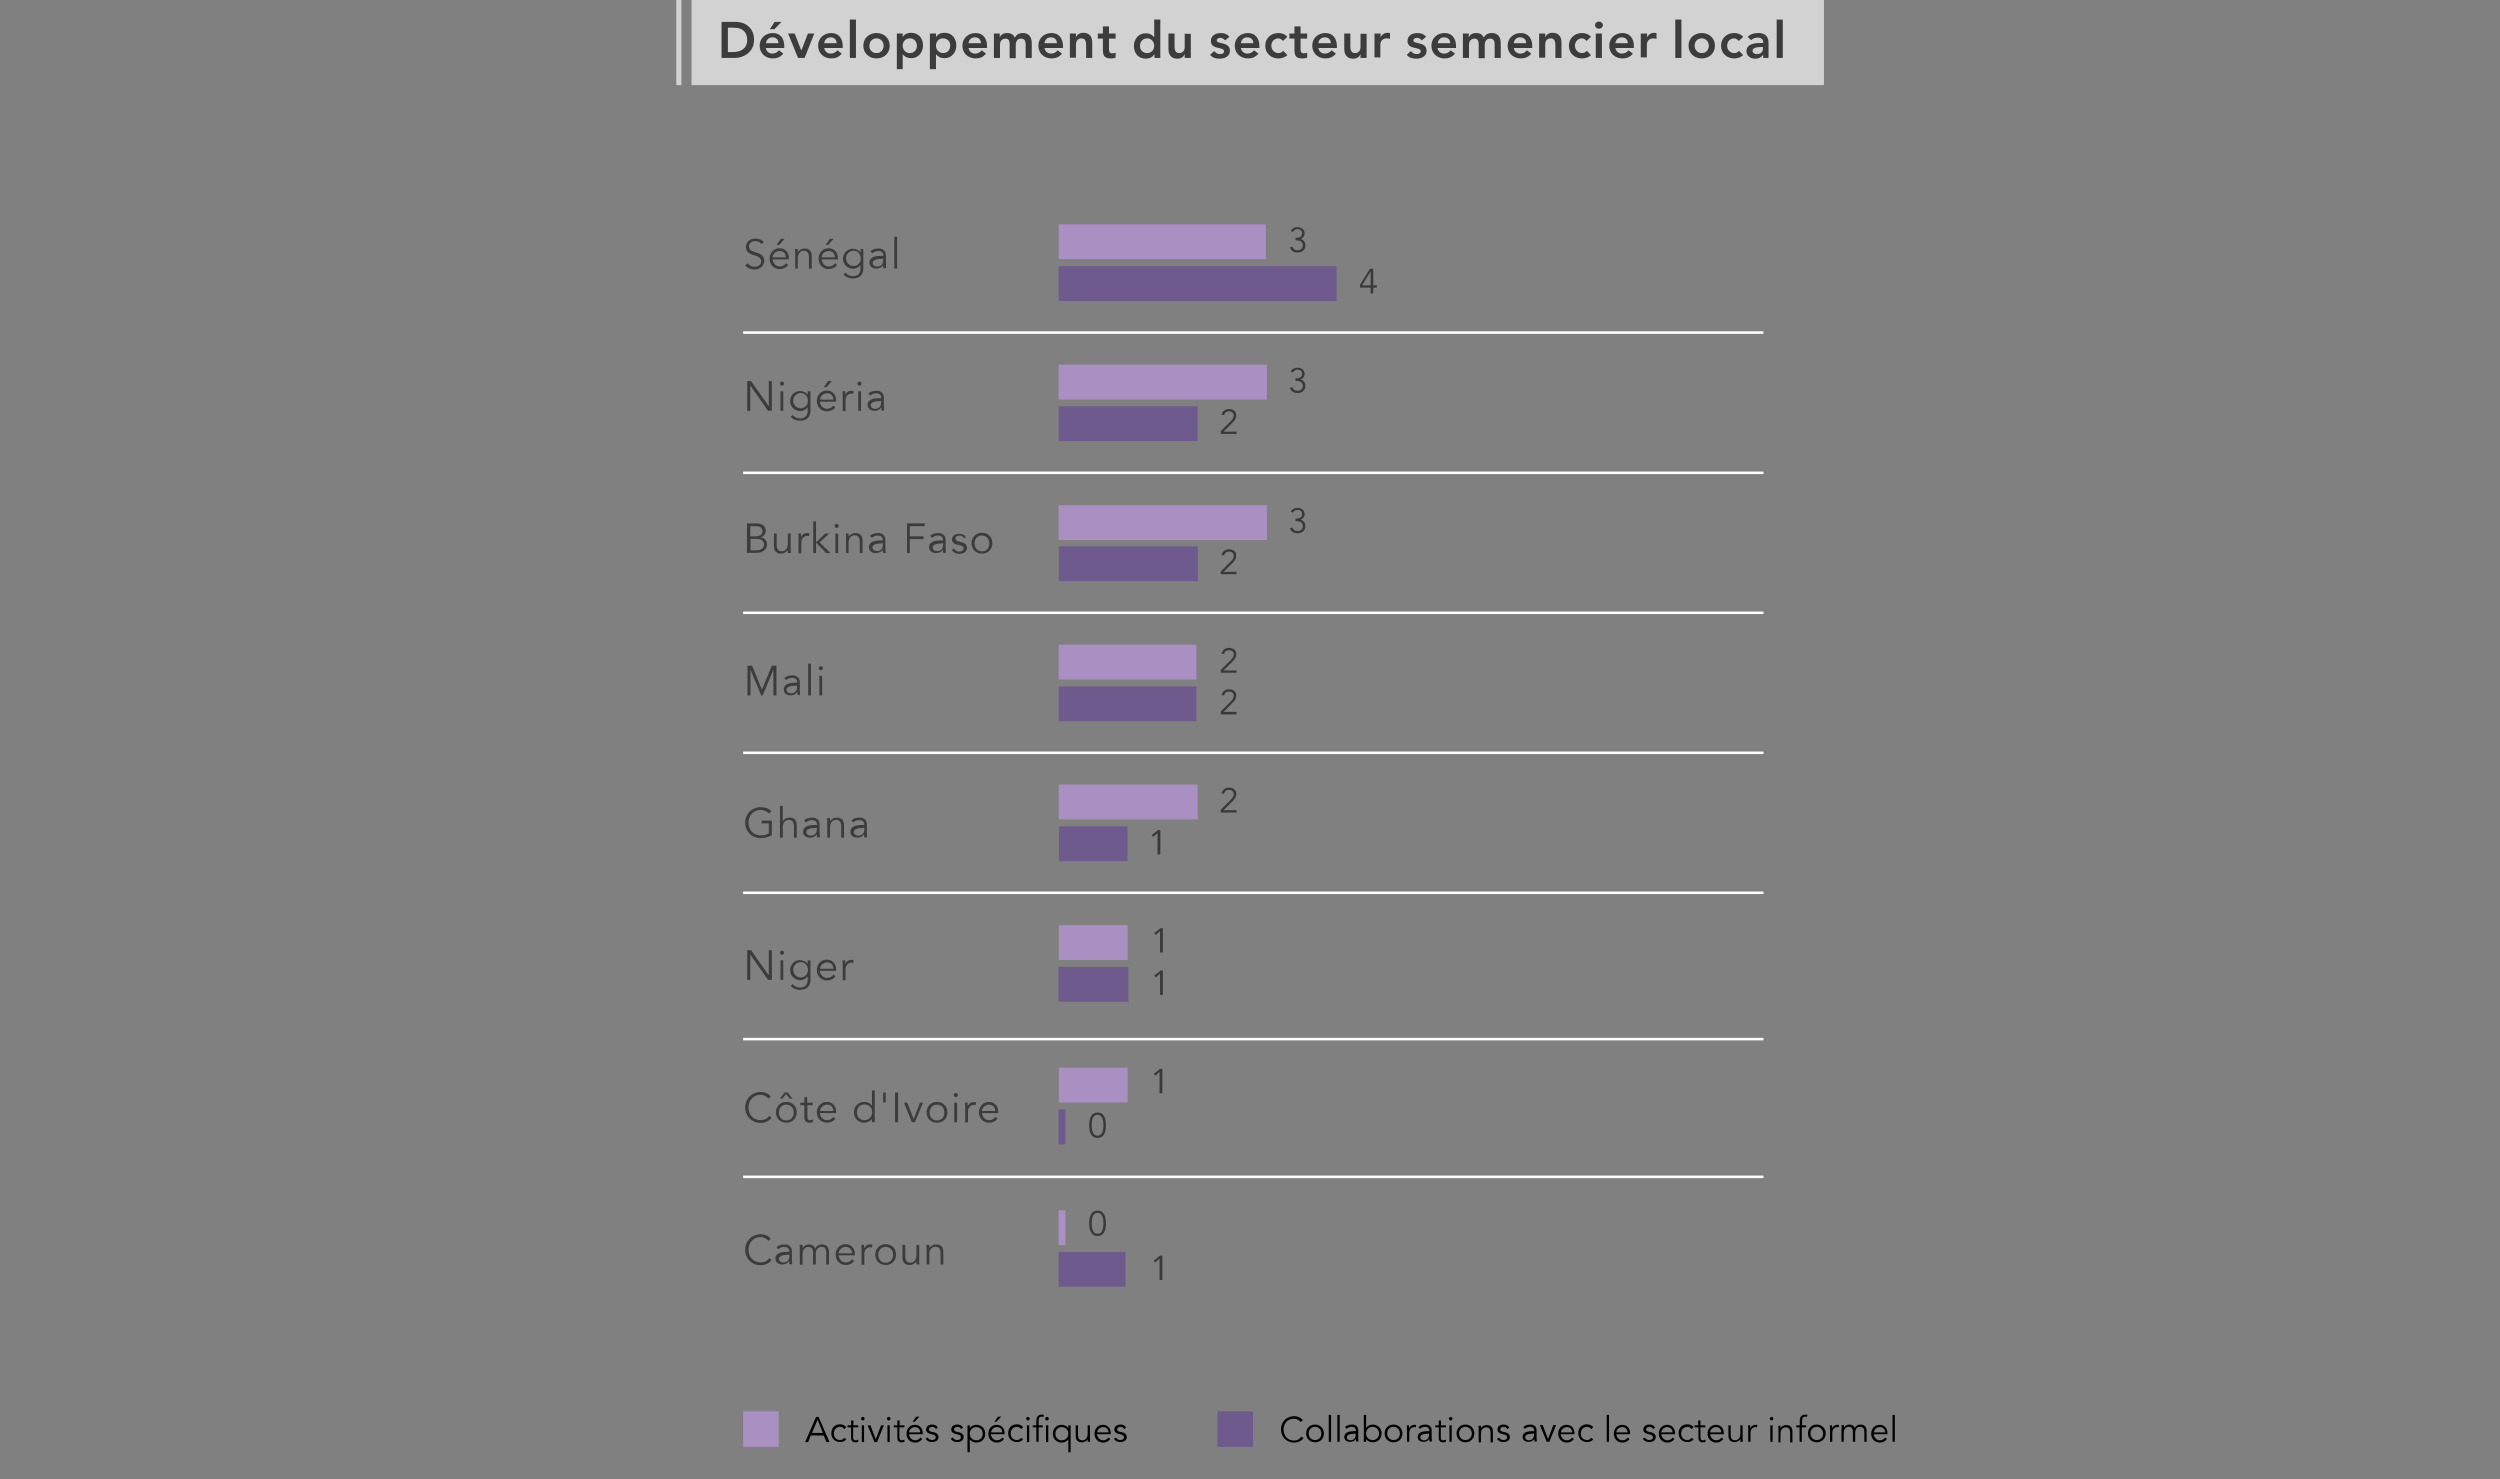 <?xml version="1.0" encoding="utf-8"?>
<!-- Generator: Adobe Illustrator 22.1.0, SVG Export Plug-In . SVG Version: 6.00 Build 0)  -->
<svg version="1.1" xmlns="http://www.w3.org/2000/svg" xmlns:xlink="http://www.w3.org/1999/xlink" x="0px" y="0px"
	 viewBox="0 0 984 582.2" style="enable-background:new 0 0 984 582.2;" xml:space="preserve">
<rect x="0" y="0" width="984" height="582.2" fill="#808080" stroke="none"/>
<style type="text/css">
	.st0{fill:#D2D2D2;}
	.st1{fill:#3C3C3C;}
	.st2{fill:#A98FC2;}
	.st3{fill:#6E5A8C;}
	.st4{fill:none;stroke:#FFFFFF;stroke-miterlimit:10;}
	.st5{fill:#393939;}
</style>
<g id="Main">
</g>
<g id="Tekst">
	<g>
		<rect x="272.2" class="st0" width="445.7" height="33.5"/>
		<g>
			<path class="st1" d="M284,8.6h5.6c3.7,0,7.2,2.3,7.2,7.1c0,4.8-4.1,7.1-7.5,7.1H284V8.6z M288.4,20.5c3.2,0,5.7-1.4,5.7-4.8
				c0-3.4-2.2-4.8-5.3-4.8h-2.3v9.6H288.4z"/>
			<path class="st1" d="M301.4,18.8c0.2,1.4,1.2,2.3,2.6,2.3c1.2,0,2-0.6,2.6-1.3l1.7,1.3c-1.1,1.4-2.5,1.9-4.1,1.9
				c-2.9,0-5.2-2-5.2-5s2.3-5,5.2-5c2.7,0,4.5,1.9,4.5,5.2v0.7H301.4z M306.4,17c0-1.4-0.9-2.3-2.4-2.3c-1.4,0-2.3,0.9-2.5,2.3
				H306.4z M304.9,8.6h2.7l-2.8,2.9H303L304.9,8.6z"/>
			<path class="st1" d="M310.2,13.2h2.6l2.6,6.7h0l2.6-6.7h2.5l-3.8,9.6h-2.6L310.2,13.2z"/>
			<path class="st1" d="M324.4,18.8c0.2,1.4,1.2,2.3,2.6,2.3c1.2,0,2-0.6,2.6-1.3l1.7,1.3c-1.1,1.4-2.5,1.9-4.1,1.9
				c-2.9,0-5.2-2-5.2-5s2.3-5,5.2-5c2.7,0,4.5,1.9,4.5,5.2v0.7H324.4z M329.3,17c0-1.4-0.9-2.3-2.4-2.3c-1.4,0-2.3,0.9-2.5,2.3
				H329.3z"/>
			<path class="st1" d="M334.5,7.7h2.4v15.1h-2.4V7.7z"/>
			<path class="st1" d="M345,13c2.9,0,5.2,2,5.2,5s-2.3,5-5.2,5s-5.2-2-5.2-5S342.1,13,345,13z M345,20.9c1.8,0,2.8-1.4,2.8-2.9
				c0-1.5-1.1-2.9-2.8-2.9c-1.8,0-2.8,1.4-2.8,2.9C342.1,19.5,343.2,20.9,345,20.9z"/>
			<path class="st1" d="M353,13.2h2.3v1.4h0c0.7-1.2,2-1.7,3.3-1.7c3,0,4.7,2.2,4.7,5s-1.9,5-4.6,5c-1.8,0-2.8-0.8-3.3-1.5h-0.1v5.8
				H353V13.2z M358.1,15.1c-1.8,0-2.8,1.4-2.8,2.9c0,1.5,1.1,2.9,2.8,2.9c1.8,0,2.8-1.4,2.8-2.9C360.9,16.5,359.9,15.1,358.1,15.1z"
				/>
			<path class="st1" d="M366.1,13.2h2.3v1.4h0c0.7-1.2,2-1.7,3.3-1.7c3,0,4.7,2.2,4.7,5s-1.9,5-4.6,5c-1.8,0-2.8-0.8-3.3-1.5h-0.1
				v5.8h-2.4V13.2z M371.2,15.1c-1.8,0-2.8,1.4-2.8,2.9c0,1.5,1.1,2.9,2.8,2.9c1.8,0,2.8-1.4,2.8-2.9
				C374.1,16.5,373,15.1,371.2,15.1z"/>
			<path class="st1" d="M381.2,18.8c0.2,1.4,1.2,2.3,2.6,2.3c1.2,0,2-0.6,2.6-1.3l1.7,1.3c-1.1,1.4-2.5,1.9-4.1,1.9
				c-2.9,0-5.2-2-5.2-5s2.3-5,5.2-5c2.7,0,4.5,1.9,4.5,5.2v0.7H381.2z M386.1,17c0-1.4-0.9-2.3-2.4-2.3c-1.4,0-2.3,0.9-2.5,2.3
				H386.1z"/>
			<path class="st1" d="M391.2,13.2h2.3v1.5h0c0.4-0.9,1.3-1.7,2.9-1.7c1.5,0,2.5,0.6,3,1.8c0.7-1.2,1.7-1.8,3.2-1.8
				c2.6,0,3.5,1.8,3.5,4.1v5.7h-2.4v-5.4c0-1.2-0.4-2.2-1.8-2.2c-1.5,0-2.1,1.2-2.1,2.5v5.2h-2.4v-5.7c0-1.2-0.5-2-1.6-2
				c-1.6,0-2.2,1.2-2.2,2.4v5.2h-2.4V13.2z"/>
			<path class="st1" d="M411.1,18.8c0.2,1.4,1.2,2.3,2.6,2.3c1.2,0,2-0.6,2.6-1.3l1.7,1.3c-1.1,1.4-2.5,1.9-4.1,1.9
				c-2.9,0-5.2-2-5.2-5s2.3-5,5.2-5c2.7,0,4.5,1.9,4.5,5.2v0.7H411.1z M416,17c0-1.4-0.9-2.3-2.4-2.3c-1.4,0-2.3,0.9-2.5,2.3H416z"
				/>
			<path class="st1" d="M421.2,13.2h2.3v1.5h0c0.4-1,1.3-1.8,2.9-1.8c2.6,0,3.5,1.8,3.5,3.8v6.1h-2.4v-4.9c0-1.1-0.1-2.8-1.8-2.8
				c-1.6,0-2.2,1.2-2.2,2.4v5.2h-2.4V13.2z"/>
			<path class="st1" d="M432.1,15.2v-2h2v-2.8h2.4v2.8h2.6v2h-2.6v4.2c0,1,0.3,1.6,1.3,1.6c0.4,0,1-0.1,1.3-0.3v2
				c-0.5,0.2-1.3,0.3-1.9,0.3c-2.5,0-3.1-1.1-3.1-3.4v-4.4H432.1z"/>
			<path class="st1" d="M454.3,21.4L454.3,21.4c-0.7,1.2-2,1.7-3.3,1.7c-3,0-4.7-2.2-4.7-5s1.9-5,4.6-5c1.8,0,2.8,0.8,3.3,1.5h0.1
				V7.7h2.4v15.1h-2.3V21.4z M451.5,20.9c1.8,0,2.8-1.4,2.8-2.9c0-1.5-1.1-2.9-2.8-2.9c-1.8,0-2.8,1.4-2.8,2.9
				C448.6,19.5,449.7,20.9,451.5,20.9z"/>
			<path class="st1" d="M468.6,22.8h-2.3v-1.5h0c-0.4,1-1.3,1.8-2.9,1.8c-2.6,0-3.5-1.8-3.5-3.8v-6.1h2.4v4.9c0,1.1,0.1,2.8,1.8,2.8
				c1.6,0,2.2-1.2,2.2-2.4v-5.2h2.4V22.8z"/>
			<path class="st1" d="M482.2,15.9c-0.5-0.6-1.1-1-1.9-1c-0.6,0-1.4,0.3-1.4,1c0,1.7,5.2,0.3,5.2,4.1c0,2.3-2.2,3.1-4.1,3.1
				c-1.5,0-2.8-0.4-3.7-1.5l1.6-1.5c0.6,0.7,1.3,1.2,2.3,1.2c0.7,0,1.6-0.3,1.6-1.1c0-2-5.2-0.4-5.2-4.1c0-2.1,1.9-3.1,3.9-3.1
				c1.3,0,2.6,0.4,3.4,1.5L482.2,15.9z"/>
			<path class="st1" d="M488.4,18.8c0.2,1.4,1.2,2.3,2.6,2.3c1.2,0,2-0.6,2.6-1.3l1.7,1.3c-1.1,1.4-2.5,1.9-4.1,1.9
				c-2.9,0-5.2-2-5.2-5s2.3-5,5.2-5c2.7,0,4.5,1.9,4.5,5.2v0.7H488.4z M493.3,17c0-1.4-0.9-2.3-2.4-2.3c-1.4,0-2.3,0.9-2.5,2.3
				H493.3z"/>
			<path class="st1" d="M505,16.1c-0.6-0.6-1.2-1-1.8-1c-1.8,0-2.8,1.4-2.8,2.9c0,1.5,1.1,2.9,2.8,2.9c0.7,0,1.4-0.3,1.9-0.9
				l1.6,1.7c-1,1-2.6,1.3-3.5,1.3c-2.9,0-5.2-2-5.2-5s2.3-5,5.2-5c1.2,0,2.6,0.4,3.5,1.5L505,16.1z"/>
			<path class="st1" d="M507.5,15.2v-2h2v-2.8h2.4v2.8h2.6v2h-2.6v4.2c0,1,0.3,1.6,1.3,1.6c0.4,0,1-0.1,1.3-0.3v2
				c-0.5,0.2-1.3,0.3-1.9,0.3c-2.5,0-3.1-1.1-3.1-3.4v-4.4H507.5z"/>
			<path class="st1" d="M518.9,18.8c0.2,1.4,1.2,2.3,2.6,2.3c1.2,0,2-0.6,2.6-1.3l1.7,1.3c-1.1,1.4-2.5,1.9-4.1,1.9
				c-2.9,0-5.2-2-5.2-5s2.3-5,5.2-5c2.7,0,4.5,1.9,4.5,5.2v0.7H518.9z M523.8,17c0-1.4-0.9-2.3-2.4-2.3c-1.4,0-2.3,0.9-2.5,2.3
				H523.8z"/>
			<path class="st1" d="M537.8,22.8h-2.3v-1.5h0c-0.4,1-1.3,1.8-2.9,1.8c-2.6,0-3.5-1.8-3.5-3.8v-6.1h2.4v4.9c0,1.1,0.1,2.8,1.8,2.8
				c1.6,0,2.2-1.2,2.2-2.4v-5.2h2.4V22.8z"/>
			<path class="st1" d="M541,13.2h2.4v1.5h0c0.5-1.1,1.6-1.8,2.8-1.8c0.3,0,0.6,0.1,0.9,0.1v2.3c-0.4-0.1-0.8-0.2-1.2-0.2
				c-2.3,0-2.6,1.9-2.6,2.4v5.1H541V13.2z"/>
			<path class="st1" d="M559.6,15.9c-0.5-0.6-1.1-1-1.9-1c-0.6,0-1.4,0.3-1.4,1c0,1.7,5.2,0.3,5.2,4.1c0,2.3-2.2,3.1-4.1,3.1
				c-1.5,0-2.8-0.4-3.7-1.5l1.6-1.5c0.6,0.7,1.3,1.2,2.3,1.2c0.7,0,1.6-0.3,1.6-1.1c0-2-5.2-0.4-5.2-4.1c0-2.1,1.9-3.1,3.9-3.1
				c1.3,0,2.6,0.4,3.4,1.5L559.6,15.9z"/>
			<path class="st1" d="M565.8,18.8c0.2,1.4,1.2,2.3,2.6,2.3c1.2,0,2-0.6,2.6-1.3l1.7,1.3c-1.1,1.4-2.5,1.9-4.1,1.9
				c-2.9,0-5.2-2-5.2-5s2.3-5,5.2-5c2.7,0,4.5,1.9,4.5,5.2v0.7H565.8z M570.8,17c0-1.4-0.9-2.3-2.4-2.3c-1.4,0-2.3,0.9-2.5,2.3
				H570.8z"/>
			<path class="st1" d="M575.8,13.2h2.3v1.5h0c0.4-0.9,1.3-1.7,2.9-1.7c1.5,0,2.5,0.6,3,1.8c0.7-1.2,1.7-1.8,3.2-1.8
				c2.6,0,3.5,1.8,3.5,4.1v5.7h-2.4v-5.4c0-1.2-0.4-2.2-1.8-2.2c-1.5,0-2.1,1.2-2.1,2.5v5.2h-2.4v-5.7c0-1.2-0.5-2-1.6-2
				c-1.6,0-2.2,1.2-2.2,2.4v5.2h-2.4V13.2z"/>
			<path class="st1" d="M595.8,18.8c0.2,1.4,1.2,2.3,2.6,2.3c1.2,0,2-0.6,2.6-1.3l1.7,1.3c-1.1,1.4-2.5,1.9-4.1,1.9
				c-2.9,0-5.2-2-5.2-5s2.3-5,5.2-5c2.7,0,4.5,1.9,4.5,5.2v0.7H595.8z M600.7,17c0-1.4-0.9-2.3-2.4-2.3c-1.4,0-2.3,0.9-2.5,2.3
				H600.7z"/>
			<path class="st1" d="M605.9,13.2h2.3v1.5h0c0.4-1,1.3-1.8,2.9-1.8c2.6,0,3.5,1.8,3.5,3.8v6.1h-2.4v-4.9c0-1.1-0.1-2.8-1.8-2.8
				c-1.6,0-2.2,1.2-2.2,2.4v5.2h-2.4V13.2z"/>
			<path class="st1" d="M624.5,16.1c-0.6-0.6-1.2-1-1.8-1c-1.8,0-2.8,1.4-2.8,2.9c0,1.5,1.1,2.9,2.8,2.9c0.7,0,1.4-0.3,1.9-0.9
				l1.6,1.7c-1,1-2.6,1.3-3.5,1.3c-2.9,0-5.2-2-5.2-5s2.3-5,5.2-5c1.2,0,2.6,0.4,3.5,1.5L624.5,16.1z"/>
			<path class="st1" d="M629.3,8.5c0.9,0,1.6,0.6,1.6,1.4s-0.7,1.4-1.6,1.4c-0.9,0-1.5-0.7-1.5-1.4C627.8,9.2,628.4,8.5,629.3,8.5z
				 M628.1,13.2h2.4v9.6h-2.4V13.2z"/>
			<path class="st1" d="M635.8,18.8c0.2,1.4,1.2,2.3,2.6,2.3c1.2,0,2-0.6,2.6-1.3l1.7,1.3c-1.1,1.4-2.5,1.9-4.1,1.9
				c-2.9,0-5.2-2-5.2-5s2.3-5,5.2-5c2.7,0,4.5,1.9,4.5,5.2v0.7H635.8z M640.7,17c0-1.4-0.9-2.3-2.4-2.3c-1.4,0-2.3,0.9-2.5,2.3
				H640.7z"/>
			<path class="st1" d="M645.9,13.2h2.4v1.5h0c0.5-1.1,1.6-1.8,2.8-1.8c0.3,0,0.6,0.1,0.9,0.1v2.3c-0.4-0.1-0.8-0.2-1.2-0.2
				c-2.3,0-2.6,1.9-2.6,2.4v5.1h-2.4V13.2z"/>
			<path class="st1" d="M659.4,7.7h2.4v15.1h-2.4V7.7z"/>
			<path class="st1" d="M669.8,13c2.9,0,5.2,2,5.2,5s-2.3,5-5.2,5s-5.2-2-5.2-5S666.9,13,669.8,13z M669.8,20.9
				c1.8,0,2.8-1.4,2.8-2.9c0-1.5-1.1-2.9-2.8-2.9c-1.8,0-2.8,1.4-2.8,2.9C667,19.5,668.1,20.9,669.8,20.9z"/>
			<path class="st1" d="M684.4,16.1c-0.6-0.6-1.2-1-1.8-1c-1.8,0-2.8,1.4-2.8,2.9c0,1.5,1.1,2.9,2.8,2.9c0.7,0,1.4-0.3,1.9-0.9
				l1.6,1.7c-1,1-2.6,1.3-3.5,1.3c-2.9,0-5.2-2-5.2-5s2.3-5,5.2-5c1.2,0,2.6,0.4,3.5,1.5L684.4,16.1z"/>
			<path class="st1" d="M694,21.5L694,21.5c-0.7,1.1-1.9,1.6-3.1,1.6c-1.8,0-3.5-1-3.5-2.9c0-3.1,3.6-3.3,6-3.3h0.6v-0.3
				c0-1.2-0.9-1.8-2.2-1.8c-1,0-1.9,0.4-2.6,1l-1.3-1.3c1.1-1.1,2.6-1.5,4.1-1.5c4.1,0,4.1,3,4.1,4.3v5.5H694V21.5z M693.9,18.5
				h-0.5c-1.3,0-3.6,0.1-3.6,1.5c0,0.9,0.9,1.3,1.7,1.3c1.6,0,2.4-0.9,2.4-2.2V18.5z"/>
			<path class="st1" d="M699.3,7.7h2.4v15.1h-2.4V7.7z"/>
		</g>
		<rect x="266.2" class="st0" width="2" height="33.5"/>
	</g>
	<rect x="292.5" y="555.5" class="st2" width="14" height="14"/>
	<g>
		<path d="M318.1,567.6h-1.2l4.3-9.9h1l4.3,9.9h-1.2l-1.1-2.6h-5.1L318.1,567.6z M319.6,564h4.3l-2.1-5.2L319.6,564z"/>
		<path d="M332.3,562.5c-0.3-0.5-0.9-0.9-1.6-0.9c-1.5,0-2.5,1.1-2.5,2.6s0.9,2.6,2.5,2.6c0.7,0,1.3-0.4,1.6-0.9l0.8,0.6
			c-0.6,0.8-1.5,1.1-2.4,1.1c-2.1,0-3.5-1.5-3.5-3.5s1.3-3.5,3.5-3.5c0.9,0,1.8,0.4,2.4,1.1L332.3,562.5z"/>
		<path d="M337.7,561.8h-1.9v3.9c0,1,0.4,1.2,1,1.2c0.3,0,0.7-0.1,1-0.3l0,0.9c-0.3,0.2-0.8,0.2-1.2,0.2c-0.7,0-1.6-0.3-1.6-1.8
			v-4.1h-1.4V561h1.4v-1.9h0.9v1.9h1.9V561.8z"/>
		<path d="M339.6,559.1c-0.3,0-0.7-0.3-0.7-0.7s0.3-0.7,0.7-0.7s0.7,0.3,0.7,0.7S340,559.1,339.6,559.1z M340.1,567.6h-0.9V561h0.9
			V567.6z"/>
		<path d="M345.2,567.6h-1l-2.7-6.6h1.1l2.1,5.5h0l2.1-5.5h1.1L345.2,567.6z"/>
		<path d="M349.8,559.1c-0.3,0-0.7-0.3-0.7-0.7s0.3-0.7,0.7-0.7s0.7,0.3,0.7,0.7S350.1,559.1,349.8,559.1z M350.2,567.6h-0.9V561
			h0.9V567.6z"/>
		<path d="M355.9,561.8H354v3.9c0,1,0.4,1.2,1,1.2c0.3,0,0.7-0.1,1-0.3l0,0.9c-0.3,0.2-0.8,0.2-1.2,0.2c-0.7,0-1.6-0.3-1.6-1.8v-4.1
			h-1.4V561h1.4v-1.9h0.9v1.9h1.9V561.8z"/>
		<path d="M357.8,564.5c0.1,1.3,1.1,2.4,2.4,2.4c1,0,1.7-0.5,2.1-1.1l0.7,0.6c-0.8,1-1.7,1.4-2.8,1.4c-2,0-3.4-1.5-3.4-3.5
			s1.4-3.5,3.3-3.5c2,0,3.1,1.5,3.1,3.3v0.4H357.8z M362.2,563.8c0-1.2-0.8-2.1-2.1-2.1c-1.2,0-2.3,1-2.3,2.1H362.2z M360,559.6
			h-0.8l1.4-2h1.3L360,559.6z"/>
		<path d="M368.4,562.5c-0.3-0.5-0.7-0.9-1.4-0.9c-0.6,0-1.4,0.3-1.4,1c0,0.6,0.4,0.8,1.3,1l0.9,0.2c0.9,0.2,1.6,0.9,1.6,1.8
			c0,1.4-1.3,2-2.6,2c-1,0-1.9-0.4-2.5-1.3l0.8-0.5c0.4,0.6,1,1,1.7,1c0.8,0,1.5-0.3,1.5-1.1c0-0.7-0.6-0.9-1.2-1.1l-0.9-0.2
			c-0.4-0.1-1.7-0.5-1.7-1.7c0-1.4,1.2-2,2.4-2c0.9,0,1.8,0.3,2.2,1.2L368.4,562.5z"/>
		<path d="M378.3,562.5c-0.3-0.5-0.7-0.9-1.4-0.9c-0.6,0-1.4,0.3-1.4,1c0,0.6,0.4,0.8,1.3,1l0.9,0.2c0.9,0.2,1.6,0.9,1.6,1.8
			c0,1.4-1.3,2-2.6,2c-1,0-1.9-0.4-2.5-1.3l0.8-0.5c0.4,0.6,1,1,1.7,1c0.8,0,1.5-0.3,1.5-1.1c0-0.7-0.6-0.9-1.2-1.1l-0.9-0.2
			c-0.4-0.1-1.7-0.5-1.7-1.7c0-1.4,1.2-2,2.4-2c0.9,0,1.8,0.3,2.2,1.2L378.3,562.5z"/>
		<path d="M380.8,561h0.9v1.1h0c0.6-0.9,1.7-1.3,2.6-1.3c2,0,3.5,1.5,3.5,3.5s-1.4,3.5-3.5,3.5c-0.9,0-2-0.4-2.6-1.3h0v5.1h-0.9V561
			z M384.3,561.7c-1.5,0-2.6,1.1-2.6,2.6c0,1.5,1.1,2.6,2.6,2.6c1.5,0,2.5-1.1,2.5-2.6C386.8,562.8,385.8,561.7,384.3,561.7z"/>
		<path d="M390,564.5c0.1,1.3,1.1,2.4,2.4,2.4c1,0,1.7-0.5,2.1-1.1l0.7,0.6c-0.8,1-1.7,1.4-2.8,1.4c-2,0-3.4-1.5-3.4-3.5
			s1.4-3.5,3.3-3.5c2,0,3.1,1.5,3.1,3.3v0.4H390z M394.5,563.8c0-1.2-0.8-2.1-2.1-2.1c-1.2,0-2.3,1-2.3,2.1H394.5z M392.2,559.6
			h-0.8l1.4-2h1.3L392.2,559.6z"/>
		<path d="M401.9,562.5c-0.3-0.5-0.9-0.9-1.6-0.9c-1.5,0-2.5,1.1-2.5,2.6s0.9,2.6,2.5,2.6c0.7,0,1.3-0.4,1.6-0.9l0.8,0.6
			c-0.6,0.8-1.5,1.1-2.4,1.1c-2.1,0-3.5-1.5-3.5-3.5s1.3-3.5,3.5-3.5c0.9,0,1.8,0.4,2.4,1.1L401.9,562.5z"/>
		<path d="M404.6,559.1c-0.3,0-0.7-0.3-0.7-0.7s0.3-0.7,0.7-0.7s0.7,0.3,0.7,0.7S404.9,559.1,404.6,559.1z M405.1,567.6h-0.9V561
			h0.9V567.6z"/>
		<path d="M410.4,561.8h-1.6v5.7h-0.9v-5.7h-1.4V561h1.4v-1.8c0-1.7,0.9-2.4,2.2-2.4c0.3,0,0.5,0,0.8,0.1l-0.2,0.8
			c-0.2-0.1-0.5-0.1-0.7-0.1c-1,0-1.2,0.7-1.2,1.7v1.7h1.6V561.8z M412.1,559.1c-0.3,0-0.7-0.3-0.7-0.7s0.3-0.7,0.7-0.7
			s0.7,0.3,0.7,0.7S412.5,559.1,412.1,559.1z M412.6,567.6h-0.9V561h0.9V567.6z"/>
		<path d="M421.4,571.6h-0.9v-5.1h0c-0.6,0.9-1.7,1.3-2.6,1.3c-2,0-3.5-1.5-3.5-3.5s1.4-3.5,3.5-3.5c0.9,0,2,0.4,2.6,1.3h0V561h0.9
			V571.6z M417.9,566.9c1.5,0,2.6-1.1,2.6-2.6c0-1.5-1.1-2.6-2.6-2.6c-1.5,0-2.5,1.1-2.5,2.6C415.4,565.7,416.3,566.9,417.9,566.9z"
			/>
		<path d="M428.1,567.6c0-0.4,0-0.7,0-1.1h0c-0.4,0.7-1.3,1.2-2.2,1.2c-1.7,0-2.5-0.9-2.5-2.6V561h0.9v3.6c0,1.5,0.4,2.3,1.8,2.3
			c0.2,0,2-0.1,2-2.5V561h0.9v5.1c0,0.4,0,1,0.1,1.4H428.1z"/>
		<path d="M431.8,564.5c0.1,1.3,1.1,2.4,2.4,2.4c1,0,1.7-0.5,2.1-1.1l0.7,0.6c-0.8,1-1.7,1.4-2.8,1.4c-2,0-3.4-1.5-3.4-3.5
			s1.4-3.5,3.3-3.5c2,0,3.1,1.5,3.1,3.3v0.4H431.8z M436.3,563.8c0-1.2-0.8-2.1-2.1-2.1c-1.2,0-2.3,1-2.3,2.1H436.3z"/>
		<path d="M442.5,562.5c-0.3-0.5-0.7-0.9-1.4-0.9c-0.6,0-1.4,0.3-1.4,1c0,0.6,0.4,0.8,1.3,1l0.9,0.2c0.9,0.2,1.6,0.9,1.6,1.8
			c0,1.4-1.3,2-2.6,2c-1,0-1.9-0.4-2.5-1.3l0.8-0.5c0.4,0.6,1,1,1.7,1c0.8,0,1.5-0.3,1.5-1.1c0-0.7-0.6-0.9-1.2-1.1l-0.9-0.2
			c-0.4-0.1-1.7-0.5-1.7-1.7c0-1.4,1.2-2,2.4-2c0.9,0,1.8,0.3,2.2,1.2L442.5,562.5z"/>
	</g>
	<g>
		<rect x="479.2" y="555.5" class="st3" width="14" height="14"/>
		<g>
			<path d="M513.1,566c-0.7,1-2,1.8-3.7,1.8c-3,0-5.2-2.2-5.2-5.2c0-3,2.2-5.2,5.2-5.2c1.2,0,2.6,0.5,3.4,1.6l-0.9,0.7
				c-0.4-0.6-1.5-1.3-2.6-1.3c-2.6,0-4.1,2-4.1,4.3s1.5,4.3,4.1,4.3c1,0,2.1-0.3,2.8-1.5L513.1,566z"/>
			<path d="M517.6,567.7c-2,0-3.5-1.5-3.5-3.5s1.4-3.5,3.5-3.5c2,0,3.5,1.5,3.5,3.5S519.7,567.7,517.6,567.7z M517.6,561.6
				c-1.5,0-2.5,1.1-2.5,2.6c0,1.5,1,2.6,2.5,2.6c1.5,0,2.5-1.1,2.5-2.6C520.1,562.8,519.1,561.6,517.6,561.6z"/>
			<path d="M523.9,567.5H523v-10.6h0.9V567.5z"/>
			<path d="M527.3,567.5h-0.9v-10.6h0.9V567.5z"/>
			<path d="M533.7,563.5v-0.2c0-1.1-0.5-1.7-1.7-1.7c-0.8,0-1.4,0.3-2,0.8l-0.6-0.7c0.6-0.6,1.5-1,2.8-1c1.3,0,2.4,0.7,2.4,2.3v2.9
				c0,0.5,0.1,1.1,0.1,1.5h-0.9c-0.1-0.3-0.1-0.7-0.1-1.1h0c-0.5,0.9-1.3,1.2-2.3,1.2c-1.2,0-2.3-0.6-2.3-1.9c0-2.1,2.5-2.3,4.1-2.3
				H533.7z M533.2,564.3c-0.9,0-3.1,0.1-3.1,1.4c0,0.9,0.8,1.2,1.5,1.2c1.3,0,2-1,2-2.1v-0.5H533.2z"/>
			<path d="M536.8,556.9h0.9v5.1h0c0.6-0.9,1.7-1.3,2.6-1.3c2,0,3.5,1.5,3.5,3.5s-1.4,3.5-3.5,3.5c-0.9,0-2-0.4-2.6-1.3h0v1.1h-0.9
				V556.9z M540.3,561.6c-1.5,0-2.6,1.1-2.6,2.6c0,1.5,1.1,2.6,2.6,2.6c1.5,0,2.5-1.1,2.5-2.6C542.8,562.8,541.8,561.6,540.3,561.6z
				"/>
			<path d="M548.5,567.7c-2,0-3.5-1.5-3.5-3.5s1.4-3.5,3.5-3.5c2,0,3.5,1.5,3.5,3.5S550.6,567.7,548.5,567.7z M548.5,561.6
				c-1.5,0-2.5,1.1-2.5,2.6c0,1.5,1,2.6,2.5,2.6c1.5,0,2.5-1.1,2.5-2.6C551,562.8,550,561.6,548.5,561.6z"/>
			<path d="M553.8,563c0-0.6,0-1.1-0.1-2h0.9v1.2h0c0.3-0.7,1-1.4,2.1-1.4c0.3,0,0.5,0,0.7,0.1l-0.2,0.9c-0.1,0-0.3-0.1-0.5-0.1
				c-1.4,0-2,1.2-2,2.1v3.7h-0.9V563z"/>
			<path d="M562.6,563.5v-0.2c0-1.1-0.5-1.7-1.7-1.7c-0.8,0-1.4,0.3-2,0.8l-0.6-0.7c0.6-0.6,1.5-1,2.8-1c1.3,0,2.4,0.7,2.4,2.3v2.9
				c0,0.5,0.1,1.1,0.1,1.5h-0.9c-0.1-0.3-0.1-0.7-0.1-1.1h0c-0.5,0.9-1.3,1.2-2.3,1.2c-1.2,0-2.3-0.6-2.3-1.9c0-2.1,2.5-2.3,4.1-2.3
				H562.6z M562.1,564.3c-0.9,0-3.1,0.1-3.1,1.4c0,0.9,0.8,1.2,1.5,1.2c1.3,0,2-1,2-2.1v-0.5H562.1z"/>
			<path d="M569,561.8h-1.9v3.9c0,1,0.4,1.2,1,1.2c0.3,0,0.7-0.1,1-0.3l0,0.9c-0.3,0.2-0.8,0.2-1.2,0.2c-0.7,0-1.6-0.3-1.6-1.8v-4.1
				h-1.4V561h1.4v-1.9h0.9v1.9h1.9V561.8z"/>
			<path d="M571,559.1c-0.3,0-0.7-0.3-0.7-0.7s0.3-0.7,0.7-0.7s0.7,0.3,0.7,0.7S571.3,559.1,571,559.1z M571.4,567.5h-0.9V561h0.9
				V567.5z"/>
			<path d="M576.8,567.7c-2,0-3.5-1.5-3.5-3.5s1.4-3.5,3.5-3.5c2,0,3.5,1.5,3.5,3.5S578.8,567.7,576.8,567.7z M576.8,561.6
				c-1.5,0-2.5,1.1-2.5,2.6c0,1.5,1,2.6,2.5,2.6c1.5,0,2.5-1.1,2.5-2.6C579.3,562.8,578.3,561.6,576.8,561.6z"/>
			<path d="M582.9,561c0,0.4,0,0.7,0,1.1h0c0.4-0.7,1.3-1.2,2.2-1.2c1.7,0,2.5,0.9,2.5,2.6v4.2h-0.9v-3.6c0-1.5-0.4-2.3-1.8-2.3
				c-0.2,0-2,0.1-2,2.5v3.4H582v-5.1c0-0.4,0-1-0.1-1.4H582.9z"/>
			<path d="M593.3,562.5c-0.3-0.5-0.7-0.9-1.4-0.9c-0.6,0-1.4,0.3-1.4,1c0,0.6,0.4,0.8,1.3,1l0.9,0.2c0.9,0.2,1.6,0.9,1.6,1.8
				c0,1.4-1.3,2-2.6,2c-1,0-1.9-0.4-2.5-1.3l0.8-0.5c0.4,0.6,1,1,1.7,1c0.8,0,1.5-0.3,1.5-1.1c0-0.7-0.6-0.9-1.2-1.1l-0.9-0.2
				c-0.4-0.1-1.7-0.5-1.7-1.7c0-1.4,1.2-2,2.4-2c0.9,0,1.8,0.3,2.2,1.2L593.3,562.5z"/>
			<path d="M603.9,563.5v-0.2c0-1.1-0.5-1.7-1.7-1.7c-0.8,0-1.4,0.3-2,0.8l-0.6-0.7c0.6-0.6,1.5-1,2.8-1c1.3,0,2.4,0.7,2.4,2.3v2.9
				c0,0.5,0.1,1.1,0.1,1.5H604c-0.1-0.3-0.1-0.7-0.1-1.1h0c-0.5,0.9-1.3,1.2-2.3,1.2c-1.2,0-2.3-0.6-2.3-1.9c0-2.1,2.5-2.3,4.1-2.3
				H603.9z M603.4,564.3c-0.9,0-3.1,0.1-3.1,1.4c0,0.9,0.8,1.2,1.5,1.2c1.3,0,2-1,2-2.1v-0.5H603.4z"/>
			<path d="M609.8,567.5h-1l-2.7-6.6h1.1l2.1,5.5h0l2.1-5.5h1.1L609.8,567.5z"/>
			<path d="M614.3,564.5c0.1,1.3,1.1,2.4,2.4,2.4c1,0,1.7-0.5,2.1-1.1l0.7,0.6c-0.8,1-1.7,1.4-2.8,1.4c-2,0-3.4-1.5-3.4-3.5
				s1.4-3.5,3.3-3.5c2,0,3.1,1.5,3.1,3.3v0.4H614.3z M618.8,563.8c0-1.2-0.8-2.1-2.1-2.1c-1.2,0-2.3,1-2.3,2.1H618.8z"/>
			<path d="M626.3,562.5c-0.3-0.5-0.9-0.9-1.6-0.9c-1.5,0-2.5,1.1-2.5,2.6s0.9,2.6,2.5,2.6c0.7,0,1.3-0.4,1.6-0.9l0.8,0.6
				c-0.6,0.8-1.5,1.1-2.4,1.1c-2.1,0-3.5-1.5-3.5-3.5s1.3-3.5,3.5-3.5c0.9,0,1.8,0.4,2.4,1.1L626.3,562.5z"/>
			<path d="M633.3,567.5h-0.9v-10.6h0.9V567.5z"/>
			<path d="M636.2,564.5c0.1,1.3,1.1,2.4,2.4,2.4c1,0,1.7-0.5,2.1-1.1l0.7,0.6c-0.8,1-1.7,1.4-2.8,1.4c-2,0-3.4-1.5-3.4-3.5
				s1.4-3.5,3.3-3.5c2,0,3.1,1.5,3.1,3.3v0.4H636.2z M640.6,563.8c0-1.2-0.8-2.1-2.1-2.1c-1.2,0-2.3,1-2.3,2.1H640.6z"/>
			<path d="M650.7,562.5c-0.3-0.5-0.7-0.9-1.4-0.9c-0.6,0-1.4,0.3-1.4,1c0,0.6,0.4,0.8,1.3,1l0.9,0.2c0.9,0.2,1.6,0.9,1.6,1.8
				c0,1.4-1.3,2-2.6,2c-1,0-1.9-0.4-2.5-1.3l0.8-0.5c0.4,0.6,1,1,1.7,1c0.8,0,1.5-0.3,1.5-1.1c0-0.7-0.6-0.9-1.2-1.1l-0.9-0.2
				c-0.4-0.1-1.7-0.5-1.7-1.7c0-1.4,1.2-2,2.4-2c0.9,0,1.8,0.3,2.2,1.2L650.7,562.5z"/>
			<path d="M653.9,564.5c0.1,1.3,1.1,2.4,2.4,2.4c1,0,1.7-0.5,2.1-1.1l0.7,0.6c-0.8,1-1.7,1.4-2.8,1.4c-2,0-3.4-1.5-3.4-3.5
				s1.4-3.5,3.3-3.5c2,0,3.1,1.5,3.1,3.3v0.4H653.9z M658.3,563.8c0-1.2-0.8-2.1-2.1-2.1c-1.2,0-2.3,1-2.3,2.1H658.3z"/>
			<path d="M665.8,562.5c-0.3-0.5-0.9-0.9-1.6-0.9c-1.5,0-2.5,1.1-2.5,2.6s0.9,2.6,2.5,2.6c0.7,0,1.3-0.4,1.6-0.9l0.8,0.6
				c-0.6,0.8-1.5,1.1-2.4,1.1c-2.1,0-3.5-1.5-3.5-3.5s1.3-3.5,3.5-3.5c0.9,0,1.8,0.4,2.4,1.1L665.8,562.5z"/>
			<path d="M671.2,561.8h-1.9v3.9c0,1,0.4,1.2,1,1.2c0.3,0,0.7-0.1,1-0.3l0,0.9c-0.3,0.2-0.8,0.2-1.2,0.2c-0.7,0-1.6-0.3-1.6-1.8
				v-4.1H667V561h1.4v-1.9h0.9v1.9h1.9V561.8z"/>
			<path d="M673.1,564.5c0.1,1.3,1.1,2.4,2.4,2.4c1,0,1.7-0.5,2.1-1.1l0.7,0.6c-0.8,1-1.7,1.4-2.8,1.4c-2,0-3.4-1.5-3.4-3.5
				s1.4-3.5,3.3-3.5c2,0,3.1,1.5,3.1,3.3v0.4H673.1z M677.5,563.8c0-1.2-0.8-2.1-2.1-2.1c-1.2,0-2.3,1-2.3,2.1H677.5z"/>
			<path d="M685,567.5c0-0.4,0-0.7,0-1.1h0c-0.4,0.7-1.3,1.2-2.2,1.2c-1.7,0-2.5-0.9-2.5-2.6V561h0.9v3.6c0,1.5,0.4,2.3,1.8,2.3
				c0.2,0,2-0.1,2-2.5V561h0.9v5.1c0,0.4,0,1,0.1,1.4H685z"/>
			<path d="M688.1,563c0-0.6,0-1.1-0.1-2h0.9v1.2h0c0.3-0.7,1-1.4,2.1-1.4c0.3,0,0.5,0,0.7,0.1l-0.2,0.9c-0.1,0-0.3-0.1-0.5-0.1
				c-1.4,0-2,1.2-2,2.1v3.7h-0.9V563z"/>
			<path d="M697.3,559.1c-0.3,0-0.7-0.3-0.7-0.7s0.3-0.7,0.7-0.7s0.7,0.3,0.7,0.7S697.6,559.1,697.3,559.1z M697.7,567.5h-0.9V561
				h0.9V567.5z"/>
			<path d="M700.8,561c0,0.4,0,0.7,0,1.1h0c0.4-0.7,1.3-1.2,2.2-1.2c1.7,0,2.5,0.9,2.5,2.6v4.2h-0.9v-3.6c0-1.5-0.4-2.3-1.8-2.3
				c-0.2,0-2,0.1-2,2.5v3.4H700v-5.1c0-0.4,0-1-0.1-1.4H700.8z"/>
			<path d="M710.8,561.8h-1.6v5.7h-0.9v-5.7H707V561h1.4v-1.8c0-1.7,0.9-2.4,2.2-2.4c0.3,0,0.5,0,0.8,0.1l-0.2,0.8
				c-0.2-0.1-0.5-0.1-0.7-0.1c-1,0-1.2,0.7-1.2,1.7v1.7h1.6V561.8z"/>
			<path d="M715.1,567.7c-2,0-3.5-1.5-3.5-3.5s1.4-3.5,3.5-3.5c2,0,3.5,1.5,3.5,3.5S717.1,567.7,715.1,567.7z M715.1,561.6
				c-1.5,0-2.5,1.1-2.5,2.6c0,1.5,1,2.6,2.5,2.6c1.5,0,2.5-1.1,2.5-2.6C717.5,562.8,716.6,561.6,715.1,561.6z"/>
			<path d="M720.3,563c0-0.6,0-1.1-0.1-2h0.9v1.2h0c0.3-0.7,1-1.4,2.1-1.4c0.3,0,0.5,0,0.7,0.1l-0.2,0.9c-0.1,0-0.3-0.1-0.5-0.1
				c-1.4,0-2,1.2-2,2.1v3.7h-0.9V563z"/>
			<path d="M724.9,562.4c0-0.5,0-1-0.1-1.5h1v1h0c0.4-0.8,1.3-1.2,2.1-1.2c0.7,0,1.7,0.2,2.1,1.4c0.4-0.8,1.3-1.4,2.2-1.4
				c1.7,0,2.5,0.9,2.5,2.6v4.2h-0.9v-3.8c0-1.3-0.4-2.1-1.7-2.1c-1.4,0-1.9,1.2-1.9,2.4v3.5h-0.9v-3.8c0-1.3-0.4-2.1-1.7-2.1
				c-0.2,0-1.9,0.1-1.9,2.5v3.4h-0.9V562.4z"/>
			<path d="M737.5,564.5c0.1,1.3,1.1,2.4,2.4,2.4c1,0,1.7-0.5,2.1-1.1l0.7,0.6c-0.8,1-1.7,1.4-2.8,1.4c-2,0-3.4-1.5-3.4-3.5
				s1.4-3.5,3.3-3.5c2,0,3.1,1.5,3.1,3.3v0.4H737.5z M742,563.8c0-1.2-0.8-2.1-2.1-2.1c-1.2,0-2.3,1-2.3,2.1H742z"/>
			<path d="M745.8,567.5h-0.9v-10.6h0.9V567.5z"/>
		</g>
	</g>
	<line class="st4" x1="292.5" y1="130.9" x2="694.1" y2="130.9"/>
	<line class="st4" x1="292.5" y1="186.1" x2="694.1" y2="186.1"/>
	<line class="st4" x1="292.5" y1="241.2" x2="694.1" y2="241.2"/>
	<line class="st4" x1="292.5" y1="296.3" x2="694.1" y2="296.3"/>
	<line class="st4" x1="292.5" y1="351.4" x2="694.1" y2="351.4"/>
	<line class="st4" x1="292.5" y1="409" x2="694.1" y2="409"/>
	<line class="st4" x1="292.5" y1="463.2" x2="694.1" y2="463.2"/>
	<g>
		
			<rect x="423.4" y="357.4" transform="matrix(-1.836970e-16 1 -1 -1.836970e-16 801.252 -59.261)" class="st2" width="13.7" height="27.1"/>
		
			<rect x="423.6" y="373.7" transform="matrix(-1.836970e-16 1 -1 -1.836970e-16 817.83 -43.021)" class="st3" width="13.7" height="27.5"/>
		<g>
			<g>
				<path class="st5" d="M457.6,374.9h-1v-8.4l-1.7,1.5l-0.6-0.7l2.5-2h0.9V374.9z"/>
			</g>
		</g>
		<g>
			<g>
				<path class="st5" d="M457.6,391.6h-1v-8.4l-1.7,1.5l-0.6-0.7l2.5-2h0.9V391.6z"/>
			</g>
		</g>
	</g>
	<g>
		<path class="st1" d="M299.6,96c-0.5-0.8-1.3-1.1-2.3-1.1c-1.2,0-2.5,0.6-2.5,2.1c0,3.1,6,1.5,6,5.7c0,2.1-2,3.4-3.8,3.4
			c-1.4,0-2.8-0.5-3.7-1.7l1.1-0.8c0.5,0.9,1.4,1.4,2.7,1.4c1.2,0,2.5-0.8,2.5-2.1c0-3.3-6-1.5-6-5.7c0-2.3,1.9-3.3,3.8-3.3
			c1.3,0,2.4,0.4,3.3,1.4L299.6,96z"/>
		<path class="st1" d="M304.1,102.1c0.1,1.5,1.3,2.8,2.8,2.8c1.2,0,2-0.6,2.5-1.3l0.8,0.7c-0.9,1.2-2,1.6-3.3,1.6
			c-2.3,0-4-1.7-4-4.1c0-2.3,1.7-4.1,3.9-4.1c2.3,0,3.7,1.7,3.7,3.9v0.5H304.1z M309.3,101.3c0-1.5-0.9-2.5-2.5-2.5
			c-1.4,0-2.7,1.2-2.7,2.5H309.3z M306.7,96.4h-1l1.6-2.4h1.5L306.7,96.4z"/>
		<path class="st1" d="M314,98c0,0.4,0,0.8,0,1.2h0c0.5-0.8,1.6-1.4,2.6-1.4c2,0,2.9,1.1,2.9,3v4.9h-1.1v-4.3c0-1.7-0.5-2.7-2.1-2.7
			c-0.2,0-2.3,0.1-2.3,3v4H313v-6c0-0.4,0-1.1-0.1-1.7H314z"/>
		<path class="st1" d="M323.4,102.1c0.1,1.5,1.3,2.8,2.8,2.8c1.2,0,2-0.6,2.5-1.3l0.8,0.7c-0.9,1.2-2,1.6-3.3,1.6
			c-2.3,0-4-1.7-4-4.1c0-2.3,1.7-4.1,3.9-4.1c2.3,0,3.7,1.7,3.7,3.9v0.5H323.4z M328.6,101.3c0-1.5-0.9-2.5-2.5-2.5
			c-1.4,0-2.7,1.2-2.7,2.5H328.6z M326,96.4h-1l1.6-2.4h1.5L326,96.4z"/>
		<path class="st1" d="M332.8,107.3c0.6,0.9,1.7,1.4,2.9,1.4c2.2,0,3-1.4,3-3v-1.4h0c-0.7,1-1.8,1.5-2.9,1.5c-2.2,0-4-1.7-4-3.9
			c0-2.2,1.6-4,3.9-4c0.9,0,2.1,0.3,3,1.5h0V98h1.1v7.6c0,1.7-0.7,4-4.1,4c-1.5,0-2.7-0.5-3.7-1.5L332.8,107.3z M335.9,104.7
			c1.6,0,3-1.2,2.9-3c0-1.6-1.1-3-2.9-3c-1.6,0-2.9,1.4-2.9,3S334.3,104.7,335.9,104.7z"/>
		<path class="st1" d="M347.7,101v-0.2c0-1.3-0.6-2-2-2c-0.9,0-1.7,0.3-2.4,0.9l-0.7-0.8c0.7-0.7,1.8-1.1,3.3-1.1
			c1.5,0,2.8,0.9,2.8,2.7v3.4c0,0.6,0.1,1.3,0.1,1.7h-1.1c-0.1-0.4-0.1-0.8-0.1-1.3h0c-0.6,1-1.5,1.4-2.7,1.4
			c-1.4,0-2.7-0.8-2.7-2.3c0-2.5,2.9-2.7,4.8-2.7H347.7z M347.1,101.9c-1.1,0-3.6,0.1-3.6,1.6c0,1,0.9,1.4,1.8,1.4
			c1.6,0,2.3-1.1,2.3-2.5v-0.6H347.1z"/>
		<path class="st1" d="M353.1,105.7H352V93.2h1.1V105.7z"/>
		<path class="st1" d="M302.6,159.9L302.6,159.9l0-9.9h1.2v11.7h-1.5l-7-10h0v10h-1.2V150h1.5L302.6,159.9z"/>
		<path class="st1" d="M307.8,151.8c-0.4,0-0.8-0.3-0.8-0.8s0.4-0.8,0.8-0.8s0.8,0.3,0.8,0.8S308.2,151.8,307.8,151.8z M308.3,161.7
			h-1.1V154h1.1V161.7z"/>
		<path class="st1" d="M312,163.3c0.6,0.9,1.7,1.4,2.9,1.4c2.2,0,3-1.4,3-3v-1.4h0c-0.7,1-1.8,1.5-2.9,1.5c-2.2,0-4-1.7-4-3.9
			c0-2.2,1.6-4,3.9-4c0.9,0,2.1,0.3,3,1.5h0V154h1.1v7.6c0,1.7-0.7,4-4.1,4c-1.5,0-2.7-0.5-3.7-1.5L312,163.3z M315.1,160.7
			c1.6,0,3-1.2,2.9-3c0-1.6-1.1-3-2.9-3c-1.6,0-2.9,1.4-2.9,3S313.5,160.7,315.1,160.7z"/>
		<path class="st1" d="M322.7,158.1c0.1,1.5,1.3,2.8,2.8,2.8c1.2,0,2-0.6,2.5-1.3l0.8,0.7c-0.9,1.2-2,1.6-3.3,1.6
			c-2.3,0-4-1.7-4-4.1c0-2.3,1.7-4.1,3.9-4.1c2.3,0,3.7,1.7,3.7,3.9v0.5H322.7z M328,157.3c0-1.5-0.9-2.5-2.5-2.5
			c-1.4,0-2.7,1.2-2.7,2.5H328z M325.3,152.4h-1l1.6-2.4h1.5L325.3,152.4z"/>
		<path class="st1" d="M331.7,156.4c0-0.7,0-1.3-0.1-2.4h1.1v1.4h0c0.3-0.8,1.1-1.6,2.5-1.6c0.3,0,0.6,0,0.8,0.1l-0.2,1.1
			c-0.1,0-0.3-0.1-0.6-0.1c-1.6,0-2.4,1.4-2.4,2.5v4.4h-1.1V156.4z"/>
		<path class="st1" d="M338.3,151.8c-0.4,0-0.8-0.3-0.8-0.8s0.4-0.8,0.8-0.8s0.8,0.3,0.8,0.8S338.7,151.8,338.3,151.8z M338.9,161.7
			h-1.1V154h1.1V161.7z"/>
		<path class="st1" d="M346.9,157v-0.2c0-1.3-0.6-2-2-2c-0.9,0-1.7,0.3-2.4,0.9l-0.7-0.8c0.7-0.7,1.8-1.1,3.3-1.1
			c1.5,0,2.8,0.9,2.8,2.7v3.4c0,0.6,0.1,1.3,0.1,1.7H347c-0.1-0.4-0.1-0.8-0.1-1.3h0c-0.6,1-1.5,1.4-2.7,1.4c-1.4,0-2.7-0.8-2.7-2.3
			c0-2.5,2.9-2.7,4.8-2.7H346.9z M346.3,157.9c-1.1,0-3.6,0.1-3.6,1.6c0,1,0.9,1.4,1.8,1.4c1.6,0,2.3-1.1,2.3-2.5v-0.6H346.3z"/>
		<path class="st1" d="M294.1,206h3.5c1.9,0,3.8,0.7,3.8,2.9c0,1.3-0.8,2.3-2.1,2.6v0c1.6,0.1,2.6,1.2,2.6,2.9
			c0,0.8-0.5,3.2-4.3,3.2h-3.6V206z M295.3,211.1h2.4c1.1,0,2.4-0.5,2.4-2c0-0.5-0.2-2-2.5-2h-2.3V211.1z M295.3,216.6h2.3
			c1.7,0,3.1-0.7,3.1-2.2s-1-2.3-2.9-2.3h-2.4V216.6z"/>
		<path class="st1" d="M310.1,217.7c0-0.4,0-0.8,0-1.2h0c-0.5,0.8-1.6,1.4-2.6,1.4c-2,0-2.9-1.1-2.9-3V210h1.1v4.3
			c0,1.7,0.5,2.7,2.1,2.7c0.2,0,2.3-0.1,2.3-3v-4h1.1v6c0,0.4,0,1.1,0.1,1.7H310.1z"/>
		<path class="st1" d="M314.3,212.4c0-0.7,0-1.3-0.1-2.4h1.1v1.4h0c0.3-0.8,1.1-1.6,2.5-1.6c0.3,0,0.6,0,0.8,0.1l-0.2,1.1
			c-0.1,0-0.3-0.1-0.6-0.1c-1.6,0-2.4,1.4-2.4,2.5v4.4h-1.1V212.4z"/>
		<path class="st1" d="M321.2,213.5l3.6-3.5h1.6l-3.8,3.5l4.3,4.2h-1.7l-4-4.1v4.1h-1.1v-12.5h1.1V213.5z"/>
		<path class="st1" d="M329.3,207.8c-0.4,0-0.8-0.3-0.8-0.8s0.4-0.8,0.8-0.8s0.8,0.3,0.8,0.8S329.7,207.8,329.3,207.8z M329.9,217.7
			h-1.1V210h1.1V217.7z"/>
		<path class="st1" d="M334,210c0,0.4,0,0.8,0,1.2h0c0.5-0.8,1.6-1.4,2.6-1.4c2,0,2.9,1.1,2.9,3v4.9h-1.1v-4.3
			c0-1.7-0.5-2.7-2.1-2.7c-0.2,0-2.3,0.1-2.3,3v4H333v-6c0-0.4,0-1.1-0.1-1.7H334z"/>
		<path class="st1" d="M347.5,213v-0.2c0-1.3-0.6-2-2-2c-0.9,0-1.7,0.3-2.4,0.9l-0.7-0.8c0.7-0.7,1.8-1.1,3.3-1.1
			c1.5,0,2.8,0.9,2.8,2.7v3.4c0,0.6,0.1,1.3,0.1,1.7h-1.1c-0.1-0.4-0.1-0.8-0.1-1.3h0c-0.6,1-1.5,1.4-2.7,1.4
			c-1.4,0-2.7-0.8-2.7-2.3c0-2.5,2.9-2.7,4.8-2.7H347.5z M347,213.9c-1.1,0-3.6,0.1-3.6,1.6c0,1,0.9,1.4,1.8,1.4
			c1.6,0,2.3-1.1,2.3-2.5v-0.6H347z"/>
		<path class="st1" d="M358.2,217.7H357V206h7v1.1h-5.9v4h5.4v1.1h-5.4V217.7z"/>
		<path class="st1" d="M371.2,213v-0.2c0-1.3-0.6-2-2-2c-0.9,0-1.7,0.3-2.4,0.9l-0.7-0.8c0.7-0.7,1.8-1.1,3.3-1.1
			c1.5,0,2.8,0.9,2.8,2.7v3.4c0,0.6,0.1,1.3,0.1,1.7h-1.1c-0.1-0.4-0.1-0.8-0.1-1.3h0c-0.6,1-1.5,1.4-2.7,1.4
			c-1.4,0-2.7-0.8-2.7-2.3c0-2.5,2.9-2.7,4.8-2.7H371.2z M370.7,213.9c-1.1,0-3.6,0.1-3.6,1.6c0,1,0.9,1.4,1.8,1.4
			c1.6,0,2.3-1.1,2.3-2.5v-0.6H370.7z"/>
		<path class="st1" d="M379.4,211.8c-0.3-0.6-0.9-1-1.7-1c-0.8,0-1.6,0.3-1.6,1.2c0,0.7,0.5,1,1.5,1.2l1.1,0.3
			c1.1,0.2,1.9,1,1.9,2.1c0,1.7-1.5,2.4-3,2.4c-1.2,0-2.2-0.4-3-1.5l0.9-0.6c0.4,0.7,1.1,1.2,2,1.2c0.9,0,1.8-0.4,1.8-1.3
			c0-0.8-0.7-1-1.5-1.2l-1.1-0.2c-0.5-0.1-2-0.6-2-2c0-1.6,1.4-2.3,2.9-2.3c1.1,0,2.1,0.4,2.6,1.4L379.4,211.8z"/>
		<path class="st1" d="M386.5,217.9c-2.4,0-4.1-1.7-4.1-4.1c0-2.3,1.7-4.1,4.1-4.1c2.4,0,4.1,1.7,4.1,4.1
			C390.6,216.2,388.9,217.9,386.5,217.9z M386.5,210.8c-1.8,0-2.9,1.3-2.9,3.1s1.1,3.1,2.9,3.1c1.8,0,2.9-1.3,2.9-3.1
			S388.3,210.8,386.5,210.8z"/>
		<path class="st1" d="M299.9,271.5l3.9-9.5h1.8v11.7h-1.2v-10.1h0l-4.2,10.1h-0.6l-4.2-10.1h0v10.1h-1.2V262h1.8L299.9,271.5z"/>
		<path class="st1" d="M313.8,269v-0.2c0-1.3-0.6-2-2-2c-0.9,0-1.7,0.3-2.4,0.9l-0.7-0.8c0.7-0.7,1.8-1.1,3.3-1.1
			c1.5,0,2.8,0.9,2.8,2.7v3.4c0,0.6,0.1,1.3,0.1,1.7H314c-0.1-0.4-0.1-0.8-0.1-1.3h0c-0.6,1-1.5,1.4-2.7,1.4c-1.4,0-2.7-0.8-2.7-2.3
			c0-2.5,2.9-2.7,4.8-2.7H313.8z M313.2,269.9c-1.1,0-3.6,0.1-3.6,1.6c0,1,0.9,1.4,1.8,1.4c1.6,0,2.3-1.1,2.3-2.5v-0.6H313.2z"/>
		<path class="st1" d="M319.2,273.7h-1.1v-12.5h1.1V273.7z"/>
		<path class="st1" d="M323.1,263.8c-0.4,0-0.8-0.3-0.8-0.8s0.4-0.8,0.8-0.8s0.8,0.3,0.8,0.8S323.5,263.8,323.1,263.8z M323.6,273.7
			h-1.1V266h1.1V273.7z"/>
		<path class="st1" d="M302.7,320.2c-0.8-0.8-1.9-1.4-3.3-1.4c-3,0-4.8,2.4-4.8,5c0,2.7,1.8,5,4.8,5c1.2,0,2.4-0.3,3.2-0.8v-3.9
			h-2.8v-1.1h4v5.7c-1.3,0.8-3,1.2-4.4,1.2c-3.5,0-6.1-2.6-6.1-6.1s2.6-6.1,6.1-6.1c1.8,0,3.2,0.5,4.2,1.6L302.7,320.2z"/>
		<path class="st1" d="M307,317.2h1.1v6h0c0.5-0.8,1.6-1.4,2.6-1.4c2,0,2.9,1.1,2.9,3v4.9h-1.1v-4.3c0-1.7-0.5-2.7-2.1-2.7
			c-0.2,0-2.3,0.1-2.3,3v4H307V317.2z"/>
		<path class="st1" d="M321.6,325v-0.2c0-1.3-0.6-2-2-2c-0.9,0-1.7,0.3-2.4,0.9l-0.7-0.8c0.7-0.7,1.8-1.1,3.3-1.1
			c1.5,0,2.8,0.9,2.8,2.7v3.4c0,0.6,0.1,1.3,0.1,1.7h-1.1c-0.1-0.4-0.1-0.8-0.1-1.3h0c-0.6,1-1.5,1.4-2.7,1.4
			c-1.4,0-2.7-0.8-2.7-2.3c0-2.5,2.9-2.7,4.8-2.7H321.6z M321,325.9c-1.1,0-3.6,0.1-3.6,1.6c0,1,0.9,1.4,1.8,1.4
			c1.6,0,2.3-1.1,2.3-2.5v-0.6H321z"/>
		<path class="st1" d="M326.7,322c0,0.4,0,0.8,0,1.2h0c0.5-0.8,1.6-1.4,2.6-1.4c2,0,2.9,1.1,2.9,3v4.9h-1.1v-4.3
			c0-1.7-0.5-2.7-2.1-2.7c-0.2,0-2.3,0.1-2.3,3v4h-1.1v-6c0-0.4,0-1.1-0.1-1.7H326.7z"/>
		<path class="st1" d="M340.2,325v-0.2c0-1.3-0.6-2-2-2c-0.9,0-1.7,0.3-2.4,0.9l-0.7-0.8c0.7-0.7,1.8-1.1,3.3-1.1
			c1.5,0,2.8,0.9,2.8,2.7v3.4c0,0.6,0.1,1.3,0.1,1.7h-1.1c-0.1-0.4-0.1-0.8-0.1-1.3h0c-0.6,1-1.5,1.4-2.7,1.4
			c-1.4,0-2.7-0.8-2.7-2.3c0-2.5,2.9-2.7,4.8-2.7H340.2z M339.7,325.9c-1.1,0-3.6,0.1-3.6,1.6c0,1,0.9,1.4,1.8,1.4
			c1.6,0,2.3-1.1,2.3-2.5v-0.6H339.7z"/>
		<path class="st1" d="M302.6,383.9L302.6,383.9l0-9.9h1.2v11.7h-1.5l-7-10h0v10h-1.2V374h1.5L302.6,383.9z"/>
		<path class="st1" d="M307.8,375.8c-0.4,0-0.8-0.3-0.8-0.8s0.4-0.8,0.8-0.8s0.8,0.3,0.8,0.8S308.2,375.8,307.8,375.8z M308.3,385.7
			h-1.1V378h1.1V385.7z"/>
		<path class="st1" d="M312,387.3c0.6,0.9,1.7,1.4,2.9,1.4c2.2,0,3-1.4,3-3v-1.4h0c-0.7,1-1.8,1.5-2.9,1.5c-2.2,0-4-1.7-4-3.9
			c0-2.2,1.6-4,3.9-4c0.9,0,2.1,0.3,3,1.5h0V378h1.1v7.6c0,1.7-0.7,4-4.1,4c-1.5,0-2.7-0.5-3.7-1.5L312,387.3z M315.1,384.7
			c1.6,0,3-1.2,2.9-3c0-1.6-1.1-3-2.9-3c-1.6,0-2.9,1.4-2.9,3S313.5,384.7,315.1,384.7z"/>
		<path class="st1" d="M322.7,382.1c0.1,1.5,1.3,2.8,2.8,2.8c1.2,0,2-0.6,2.5-1.3l0.8,0.7c-0.9,1.2-2,1.6-3.3,1.6
			c-2.3,0-4-1.7-4-4.1c0-2.3,1.7-4.1,3.9-4.1c2.3,0,3.7,1.7,3.7,3.9v0.5H322.7z M328,381.3c0-1.5-0.9-2.5-2.5-2.5
			c-1.4,0-2.7,1.2-2.7,2.5H328z"/>
		<path class="st1" d="M331.7,380.4c0-0.7,0-1.3-0.1-2.4h1.1v1.4h0c0.3-0.8,1.1-1.6,2.5-1.6c0.3,0,0.6,0,0.8,0.1l-0.2,1.1
			c-0.1,0-0.3-0.1-0.6-0.1c-1.6,0-2.4,1.4-2.4,2.5v4.4h-1.1V380.4z"/>
		<path class="st1" d="M303.7,439.9c-0.8,1.2-2.4,2.1-4.3,2.1c-3.5,0-6.1-2.6-6.1-6.1s2.6-6.1,6.1-6.1c1.5,0,3,0.5,4,1.8l-1,0.8
			c-0.5-0.8-1.8-1.5-3-1.5c-3,0-4.8,2.4-4.8,5c0,2.7,1.8,5,4.8,5c1.2,0,2.5-0.4,3.3-1.7L303.7,439.9z"/>
		<path class="st1" d="M309.5,441.9c-2.4,0-4.1-1.7-4.1-4.1c0-2.3,1.7-4.1,4.1-4.1c2.4,0,4.1,1.7,4.1,4.1
			C313.6,440.2,311.9,441.9,309.5,441.9z M309.5,434.8c-1.8,0-2.9,1.3-2.9,3.1s1.1,3.1,2.9,3.1c1.8,0,2.9-1.3,2.9-3.1
			S311.3,434.8,309.5,434.8z M311.9,432.4h-1.1l-1.4-1.8l-1.4,1.8H307l1.8-2.4h1.3L311.9,432.4z"/>
		<path class="st1" d="M320,435h-2.2v4.5c0,1.2,0.4,1.4,1.1,1.4c0.4,0,0.8-0.1,1.1-0.3l0,1c-0.4,0.2-0.9,0.3-1.5,0.3
			c-0.8,0-1.9-0.4-1.9-2.1V435h-1.6v-1h1.6v-2.2h1.1v2.2h2.2V435z"/>
		<path class="st1" d="M322.7,438.1c0.1,1.5,1.3,2.8,2.8,2.8c1.2,0,2-0.6,2.5-1.3l0.8,0.7c-0.9,1.2-2,1.6-3.3,1.6
			c-2.3,0-4-1.7-4-4.1c0-2.3,1.7-4.1,3.9-4.1c2.3,0,3.7,1.7,3.7,3.9v0.5H322.7z M328,437.3c0-1.5-0.9-2.5-2.5-2.5
			c-1.4,0-2.7,1.2-2.7,2.5H328z"/>
		<path class="st1" d="M344.3,441.7h-1.1v-1.3h0c-0.7,1-2,1.5-3,1.5c-2.4,0-4.1-1.7-4.1-4.1c0-2.3,1.7-4.1,4.1-4.1
			c1,0,2.3,0.4,3,1.5h0v-6h1.1V441.7z M340.2,440.9c1.8,0,3.1-1.3,3.1-3.1s-1.3-3.1-3.1-3.1c-1.8,0-2.9,1.3-2.9,3.1
			S338.4,440.9,340.2,440.9z"/>
		<path class="st1" d="M347.6,430h1v3.9h-1V430z"/>
		<path class="st1" d="M353.5,441.7h-1.2V430h1.2V441.7z"/>
		<path class="st1" d="M360.1,441.7h-1.2l-3.1-7.7h1.3l2.5,6.5h0l2.5-6.5h1.2L360.1,441.7z"/>
		<path class="st1" d="M368.8,441.9c-2.4,0-4.1-1.7-4.1-4.1c0-2.3,1.7-4.1,4.1-4.1c2.4,0,4.1,1.7,4.1,4.1
			C372.9,440.2,371.2,441.9,368.8,441.9z M368.8,434.8c-1.8,0-2.9,1.3-2.9,3.1s1.1,3.1,2.9,3.1c1.8,0,2.9-1.3,2.9-3.1
			S370.6,434.8,368.8,434.8z"/>
		<path class="st1" d="M376.2,431.8c-0.4,0-0.8-0.3-0.8-0.8s0.4-0.8,0.8-0.8s0.8,0.3,0.8,0.8S376.6,431.8,376.2,431.8z M376.7,441.7
			h-1.1V434h1.1V441.7z"/>
		<path class="st1" d="M379.9,436.4c0-0.7,0-1.3-0.1-2.4h1.1v1.4h0c0.3-0.8,1.1-1.6,2.5-1.6c0.3,0,0.6,0,0.8,0.1L384,435
			c-0.1,0-0.3-0.1-0.6-0.1c-1.6,0-2.4,1.4-2.4,2.5v4.4h-1.1V436.4z"/>
		<path class="st1" d="M386.5,438.1c0.1,1.5,1.3,2.8,2.8,2.8c1.2,0,2-0.6,2.5-1.3l0.8,0.7c-0.9,1.2-2,1.6-3.3,1.6
			c-2.3,0-4-1.7-4-4.1c0-2.3,1.7-4.1,3.9-4.1c2.3,0,3.7,1.7,3.7,3.9v0.5H386.5z M391.7,437.3c0-1.5-0.9-2.5-2.5-2.5
			c-1.4,0-2.7,1.2-2.7,2.5H391.7z"/>
		<path class="st1" d="M303.7,495.9c-0.8,1.2-2.4,2.1-4.3,2.1c-3.5,0-6.1-2.6-6.1-6.1s2.6-6.1,6.1-6.1c1.5,0,3,0.5,4,1.8l-1,0.8
			c-0.5-0.8-1.8-1.5-3-1.5c-3,0-4.8,2.4-4.8,5c0,2.7,1.8,5,4.8,5c1.2,0,2.5-0.4,3.3-1.7L303.7,495.9z"/>
		<path class="st1" d="M310.7,493v-0.2c0-1.3-0.6-2-2-2c-0.9,0-1.7,0.3-2.4,0.9l-0.7-0.8c0.7-0.7,1.8-1.1,3.3-1.1
			c1.5,0,2.8,0.9,2.8,2.7v3.4c0,0.6,0.1,1.3,0.1,1.7h-1.1c-0.1-0.4-0.1-0.8-0.1-1.3h0c-0.6,1-1.5,1.4-2.7,1.4
			c-1.4,0-2.7-0.8-2.7-2.3c0-2.5,2.9-2.7,4.8-2.7H310.7z M310.2,493.9c-1.1,0-3.6,0.1-3.6,1.6c0,1,0.9,1.4,1.8,1.4
			c1.6,0,2.3-1.1,2.3-2.5v-0.6H310.2z"/>
		<path class="st1" d="M314.8,491.7c0-0.6,0-1.1-0.1-1.7h1.2v1.2h0c0.5-0.9,1.6-1.4,2.5-1.4c0.8,0,1.9,0.3,2.5,1.6
			c0.4-1,1.5-1.6,2.5-1.6c2,0,2.9,1.1,2.9,3v4.9h-1.1v-4.5c0-1.6-0.4-2.4-1.9-2.4c-1.6,0-2.2,1.4-2.2,2.8v4.1H320v-4.5
			c0-1.6-0.4-2.4-1.9-2.4c-0.3,0-2.2,0.1-2.2,3v4h-1.1V491.7z"/>
		<path class="st1" d="M330.1,494.1c0.1,1.5,1.3,2.8,2.8,2.8c1.2,0,2-0.6,2.5-1.3l0.8,0.7c-0.9,1.2-2,1.6-3.3,1.6
			c-2.3,0-4-1.7-4-4.1c0-2.3,1.7-4.1,3.9-4.1c2.3,0,3.7,1.7,3.7,3.9v0.5H330.1z M335.3,493.3c0-1.5-0.9-2.5-2.5-2.5
			c-1.4,0-2.7,1.2-2.7,2.5H335.3z"/>
		<path class="st1" d="M339.1,492.4c0-0.7,0-1.3-0.1-2.4h1.1v1.4h0c0.3-0.8,1.1-1.6,2.5-1.6c0.3,0,0.6,0,0.8,0.1l-0.2,1.1
			c-0.1,0-0.3-0.1-0.6-0.1c-1.6,0-2.4,1.4-2.4,2.5v4.4h-1.1V492.4z"/>
		<path class="st1" d="M348.6,497.9c-2.4,0-4.1-1.7-4.1-4.1c0-2.3,1.7-4.1,4.1-4.1c2.4,0,4.1,1.7,4.1,4.1
			C352.7,496.2,351,497.9,348.6,497.9z M348.6,490.8c-1.8,0-2.9,1.3-2.9,3.1s1.1,3.1,2.9,3.1c1.8,0,2.9-1.3,2.9-3.1
			S350.4,490.8,348.6,490.8z"/>
		<path class="st1" d="M360.7,497.7c0-0.4,0-0.8,0-1.2h0c-0.5,0.8-1.6,1.4-2.6,1.4c-2,0-2.9-1.1-2.9-3V490h1.1v4.3
			c0,1.7,0.5,2.7,2.1,2.7c0.2,0,2.3-0.1,2.3-3v-4h1.1v6c0,0.4,0,1.1,0.1,1.7H360.7z"/>
		<path class="st1" d="M365.8,490c0,0.4,0,0.8,0,1.2h0c0.5-0.8,1.6-1.4,2.6-1.4c2,0,2.9,1.1,2.9,3v4.9h-1.1v-4.3
			c0-1.7-0.5-2.7-2.1-2.7c-0.2,0-2.3,0.1-2.3,3v4h-1.1v-6c0-0.4,0-1.1-0.1-1.7H365.8z"/>
	</g>
	<g>
		
			<rect x="450.6" y="54.4" transform="matrix(-1.836970e-16 1 -1 -1.836970e-16 552.612 -362.295)" class="st2" width="13.7" height="81.5"/>
		
			<rect x="464.6" y="56.9" transform="matrix(-1.836970e-16 1 -1 -1.836970e-16 582.962 -359.827)" class="st3" width="13.7" height="109.4"/>
		<g>
			<g>
				<path class="st5" d="M540.5,112.3h1.4v0.9h-1.4v2.3h-1v-2.3h-4.2v-1.1l3.9-6.3h1.3V112.3z M539.5,106.8L539.5,106.8l-3.4,5.5
					h3.4V106.8z"/>
			</g>
		</g>
		<g>
			<g>
				<path class="st5" d="M509.9,93.6h0.5c1.1,0,2.1-0.5,2.1-1.8c0-1-0.7-1.6-1.8-1.6c-0.8,0-1.4,0.4-1.8,1.1l-0.9-0.4
					c0.6-1,1.5-1.5,2.7-1.5c1.5,0,2.8,0.9,2.8,2.5c0,1.1-0.8,1.9-1.6,2.2l0,0c1.1,0.2,1.9,1.2,1.9,2.5c0,1.8-1.4,2.8-3.1,2.8
					c-1.4,0-2.5-0.6-3-2l1-0.3c0.3,0.9,0.9,1.4,2.1,1.4c1.1,0,2-0.8,2-1.9c0-1.5-1.2-2-2.5-2h-0.4V93.6z"/>
			</g>
		</g>
	</g>
	<g>
		
			<rect x="437" y="249.9" transform="matrix(-1.836970e-16 1 -1 -1.836970e-16 720.798 -166.84)" class="st3" width="13.7" height="54.2"/>
		
			<rect x="437" y="233.5" transform="matrix(-1.836970e-16 1 -1 -1.836970e-16 704.385 -183.243)" class="st2" width="13.7" height="54.2"/>
		<g>
			<g>
				<path class="st5" d="M486.7,281.2h-6.2V280l3.9-3.9c0.6-0.6,1.2-1.3,1.2-2.2c0-1.1-0.8-1.7-1.9-1.7c-1,0-1.7,0.6-1.9,1.5l-1-0.1
					c0.3-1.4,1.4-2.3,2.9-2.3c1.6,0,2.9,0.8,2.9,2.5c0,1.5-1,2.4-2,3.4l-3,3h5.1V281.2z"/>
			</g>
		</g>
		<g>
			<g>
				<path class="st5" d="M486.7,264.8h-6.2v-1.1l3.9-3.9c0.6-0.6,1.2-1.3,1.2-2.2c0-1.1-0.8-1.7-1.9-1.7c-1,0-1.7,0.6-1.9,1.5
					l-1-0.1c0.3-1.4,1.4-2.3,2.9-2.3c1.6,0,2.9,0.8,2.9,2.5c0,1.5-1,2.4-2,3.4l-3,3h5.1V264.8z"/>
			</g>
		</g>
	</g>
	<g>
		
			<rect x="450.9" y="109.4" transform="matrix(-1.836970e-16 1 -1 -1.836970e-16 608.045 -307.344)" class="st2" width="13.7" height="82"/>
		
			<rect x="437.2" y="139.4" transform="matrix(-1.836970e-16 1 -1 -1.836970e-16 610.819 -277.301)" class="st3" width="13.7" height="54.7"/>
		<g>
			<g>
				<path class="st5" d="M486.7,170.8h-6.2v-1.1l3.9-3.9c0.6-0.6,1.2-1.3,1.2-2.2c0-1.1-0.8-1.7-1.9-1.7c-1,0-1.7,0.6-1.9,1.5
					l-1-0.1c0.3-1.4,1.4-2.3,2.9-2.3c1.6,0,2.9,0.8,2.9,2.5c0,1.5-1,2.4-2,3.4l-3,3h5.1V170.8z"/>
			</g>
		</g>
		<g>
			<g>
				<path class="st5" d="M509.9,148.9h0.5c1.1,0,2.1-0.5,2.1-1.8c0-1-0.7-1.6-1.8-1.6c-0.8,0-1.4,0.4-1.8,1.1l-0.9-0.4
					c0.6-1,1.5-1.5,2.7-1.5c1.5,0,2.8,0.9,2.8,2.5c0,1.1-0.8,1.9-1.6,2.2l0,0c1.1,0.2,1.9,1.2,1.9,2.5c0,1.8-1.4,2.8-3.1,2.8
					c-1.4,0-2.5-0.6-3-2l1-0.3c0.3,0.9,0.9,1.4,2.1,1.4c1.1,0,2-0.8,2-1.9c0-1.5-1.2-2-2.5-2h-0.4V148.9z"/>
			</g>
		</g>
	</g>
	<g>
		
			<rect x="423.4" y="318.5" transform="matrix(-1.836970e-16 1 -1 -1.836970e-16 762.289 -98.156)" class="st3" width="13.7" height="27"/>
		
			<rect x="437.2" y="288.3" transform="matrix(-1.836970e-16 1 -1 -1.836970e-16 759.717 -128.402)" class="st2" width="13.7" height="54.7"/>
		<g>
			<g>
				<path class="st5" d="M456.6,336.3h-1v-8.4l-1.7,1.5l-0.6-0.7l2.5-2h0.9V336.3z"/>
			</g>
		</g>
		<g>
			<g>
				<path class="st5" d="M486.7,319.8h-6.2v-1.1l3.9-3.9c0.6-0.6,1.2-1.3,1.2-2.2c0-1.1-0.8-1.7-1.9-1.7c-1,0-1.7,0.6-1.9,1.5
					l-1-0.1c0.3-1.4,1.4-2.3,2.9-2.3c1.6,0,2.9,0.8,2.9,2.5c0,1.5-1,2.4-2,3.4l-3,3h5.1V319.8z"/>
			</g>
		</g>
	</g>
	<g>
		
			<rect x="423.4" y="413.5" transform="matrix(-1.836970e-16 1 -1 -1.836970e-16 857.36 -3.153)" class="st2" width="13.7" height="27.1"/>
		
			<rect x="411.2" y="442.2" transform="matrix(-1.836970e-16 1 -1 -1.836970e-16 861.548 25.477)" class="st3" width="13.7" height="2.7"/>
		<g>
			<g>
				<path class="st5" d="M457.4,430.3h-1v-8.4l-1.7,1.5l-0.6-0.7l2.5-2h0.9V430.3z"/>
			</g>
		</g>
		<g>
			<g>
				<path class="st5" d="M435.3,442.9c0,2.1-0.5,5-3.3,5s-3.3-2.9-3.3-5s0.5-5,3.3-5S435.3,440.7,435.3,442.9z M429.7,442.9
					c0,1.5,0.2,4.1,2.3,4.1s2.3-2.6,2.3-4.1s-0.2-4.1-2.3-4.1S429.7,441.3,429.7,442.9z"/>
			</g>
		</g>
	</g>
	<g>
		
			<rect x="411.2" y="481.9" transform="matrix(-1.836970e-16 1 -1 -1.836970e-16 901.247 65.177)" class="st2" width="13.7" height="2.7"/>
		
			<rect x="423" y="486.5" transform="matrix(-1.836970e-16 1 -1 -1.836970e-16 929.487 69.754)" class="st3" width="13.7" height="26.3"/>
		<g>
			<g>
				<path class="st5" d="M435.3,481.5c0,2.1-0.5,5-3.3,5s-3.3-2.9-3.3-5s0.5-5,3.3-5S435.3,479.4,435.3,481.5z M429.7,481.5
					c0,1.5,0.2,4.1,2.3,4.1s2.3-2.6,2.3-4.1s-0.2-4.1-2.3-4.1S429.7,480,429.7,481.5z"/>
			</g>
		</g>
		<g>
			<g>
				<path class="st5" d="M457.4,503.8h-1v-8.4l-1.7,1.5l-0.6-0.7l2.5-2h0.9V503.8z"/>
			</g>
		</g>
	</g>
	<g>
		
			<rect x="450.9" y="164.7" transform="matrix(-1.836970e-16 1 -1 -1.836970e-16 663.351 -252.038)" class="st2" width="13.7" height="82"/>
		<g>
			<g>
				<path class="st5" d="M509.9,204.1h0.5c1.1,0,2.1-0.5,2.1-1.8c0-1-0.7-1.6-1.8-1.6c-0.8,0-1.4,0.4-1.8,1.1l-0.9-0.4
					c0.6-1,1.5-1.5,2.7-1.5c1.5,0,2.8,0.9,2.8,2.5c0,1.1-0.8,1.9-1.6,2.2l0,0c1.1,0.2,1.9,1.2,1.9,2.5c0,1.8-1.4,2.8-3.1,2.8
					c-1.4,0-2.5-0.6-3-2l1-0.3c0.3,0.9,0.9,1.4,2.1,1.4c1.1,0,2-0.8,2-1.9c0-1.5-1.2-2-2.5-2h-0.4V204.1z"/>
			</g>
		</g>
		
			<rect x="437.2" y="194.5" transform="matrix(-1.836970e-16 1 -1 -1.836970e-16 665.957 -222.163)" class="st3" width="13.7" height="54.7"/>
		<g>
			<g>
				<path class="st5" d="M486.7,226h-6.2v-1.1l3.9-3.9c0.6-0.6,1.2-1.3,1.2-2.2c0-1.1-0.8-1.7-1.9-1.7c-1,0-1.7,0.6-1.9,1.5l-1-0.1
					c0.3-1.4,1.4-2.3,2.9-2.3c1.6,0,2.9,0.8,2.9,2.5c0,1.5-1,2.4-2,3.4l-3,3h5.1V226z"/>
			</g>
		</g>
	</g>
</g>
</svg>
